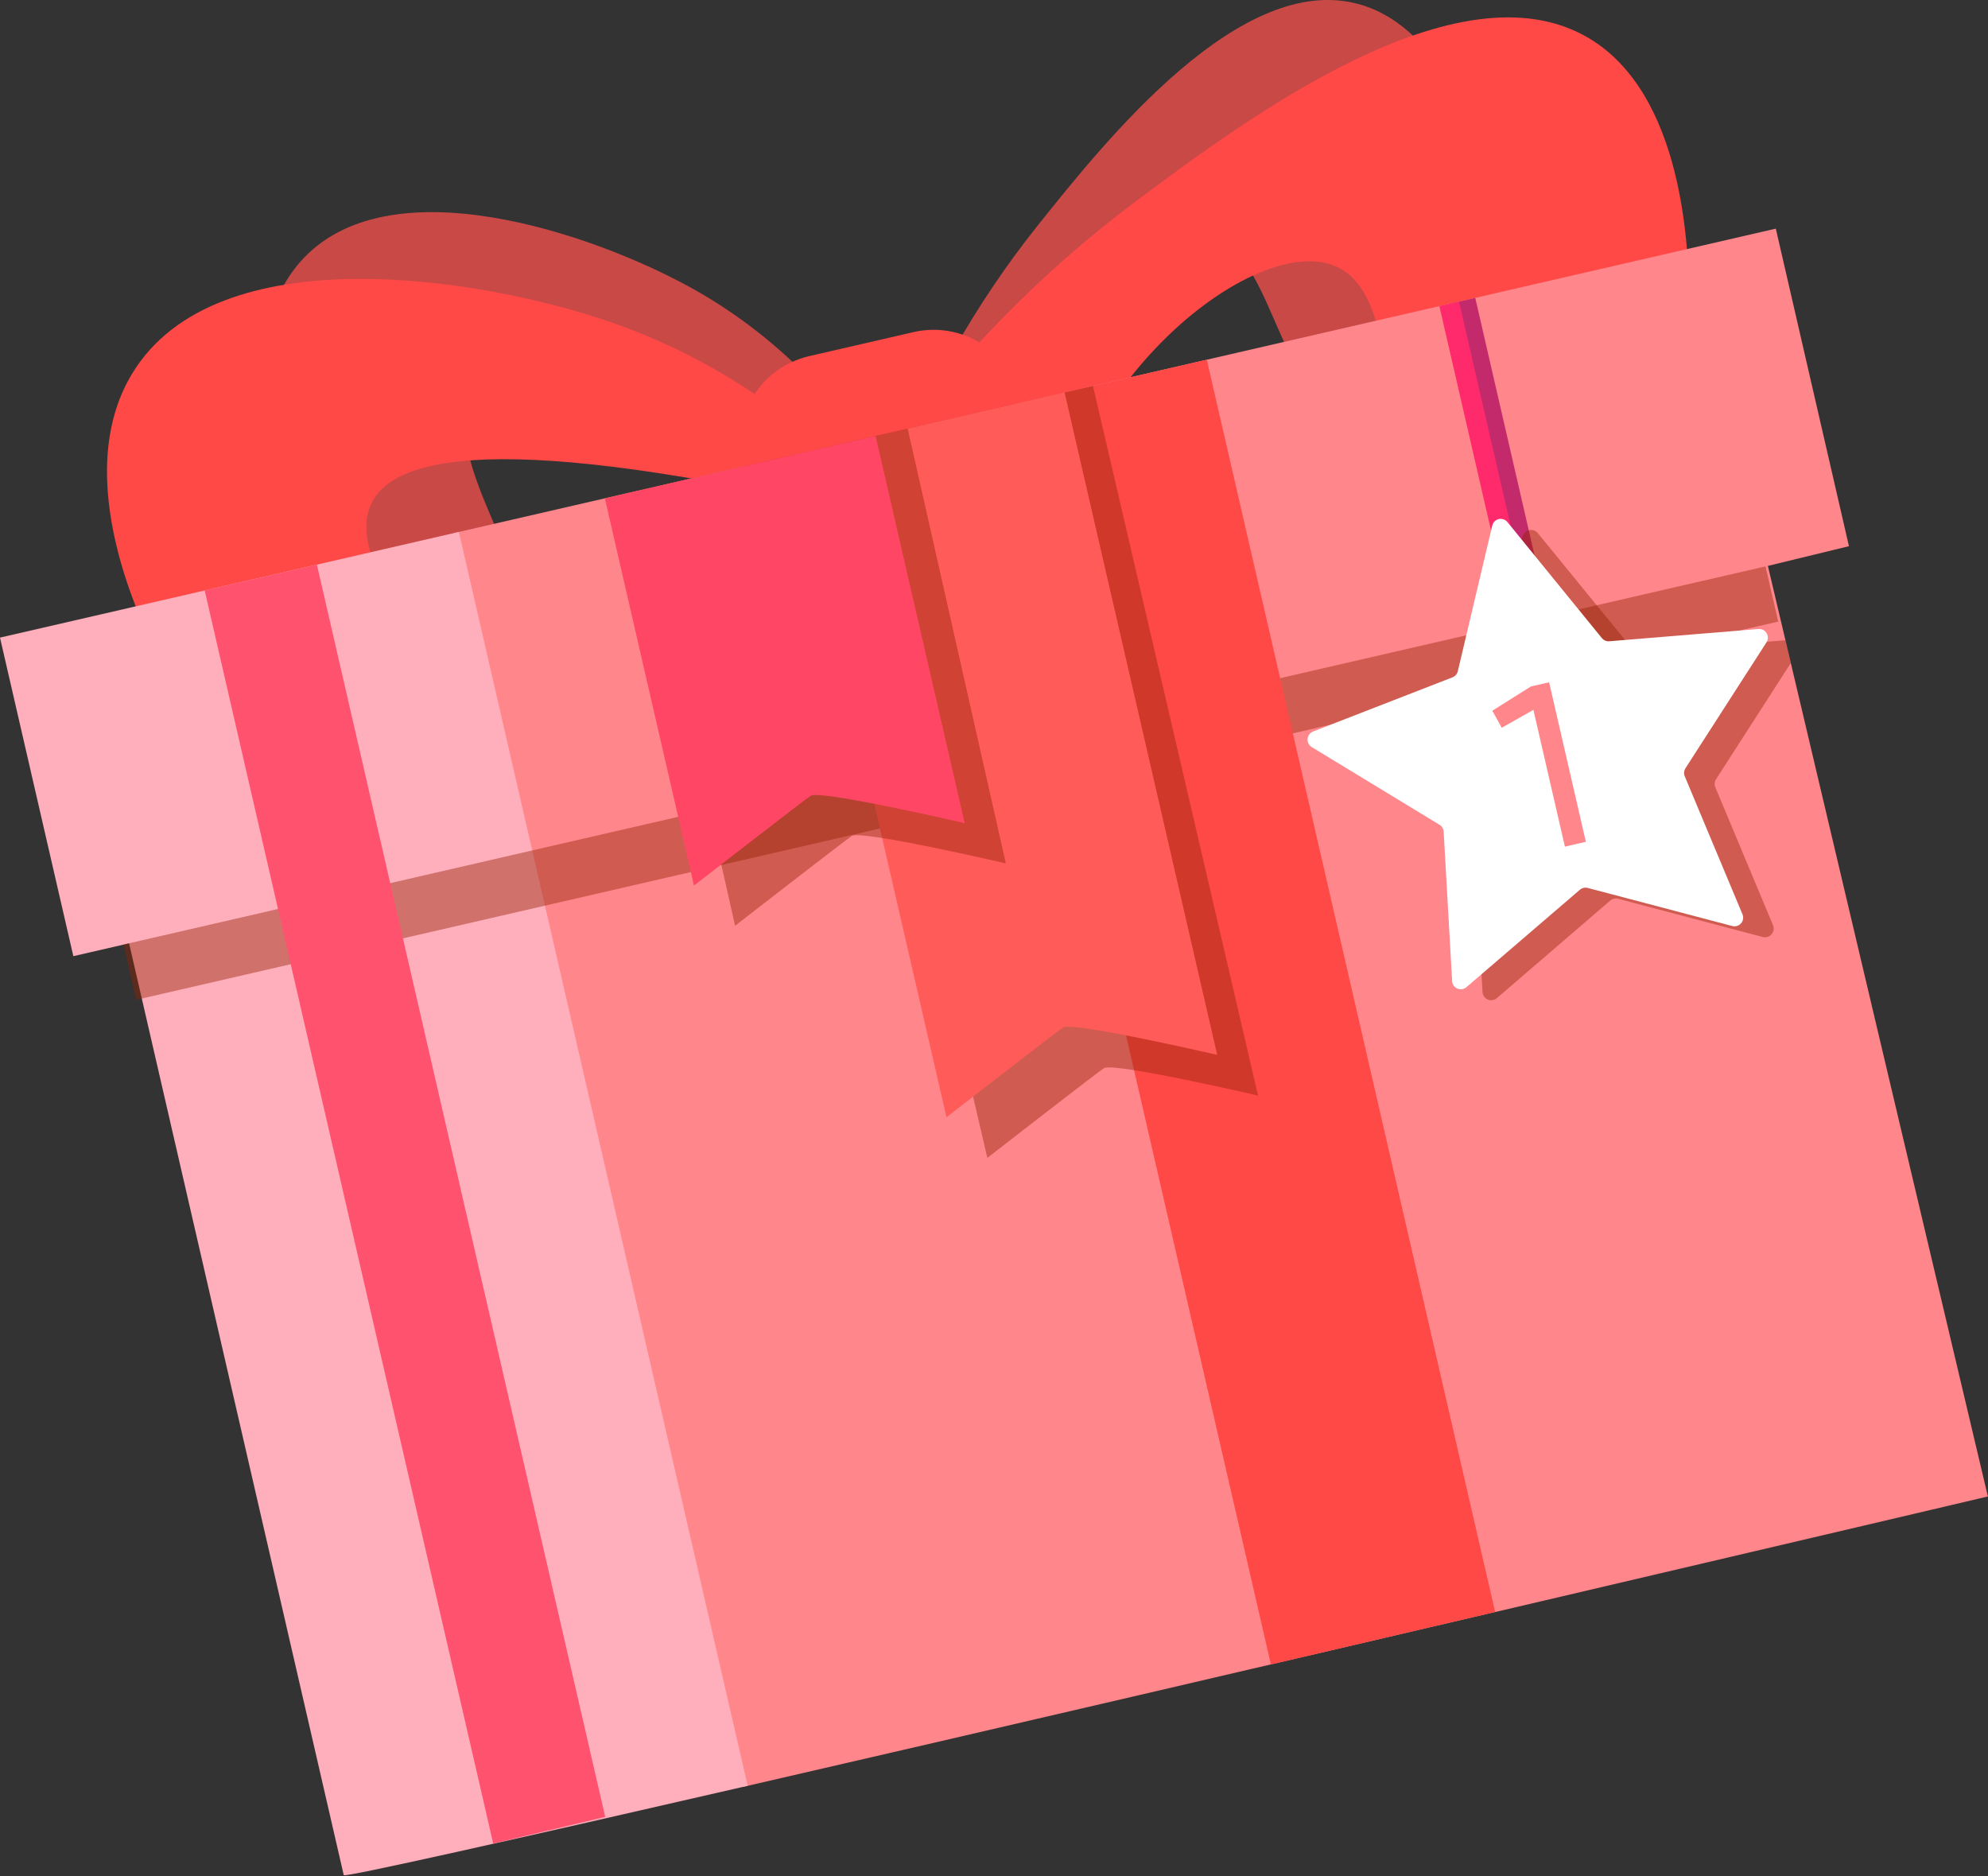 <?xml version="1.0" encoding="UTF-8"?> <svg xmlns="http://www.w3.org/2000/svg" width="996" height="940" viewBox="0 0 996 940" fill="none"><rect x="0" y="0" width="996" height="940" fill="#333333" stroke="none"/><g clip-path="url(#clip0_1099_1263)"><path d="M446.823 244.129C432.791 220.052 402.135 175.146 346.394 144.255C297.787 117.335 193.959 81.178 150.231 131.401C117.574 168.887 136.637 233.647 141.499 248.823C191.52 286.578 243.105 320.144 256.599 307.794C272.768 293.005 218.087 226.883 237.452 200.232C251.148 181.405 302.144 181.708 446.823 244.129Z" fill="#C94947"></path><path d="M447.062 241.371C464.363 195.261 488.774 152.144 519.41 113.585C554.204 70.008 621.908 -14.925 681.418 2.254C724.423 14.671 742.813 74.416 748.937 98.712C726.661 150.718 697.738 203.228 670.532 200.217C639.305 196.684 637.438 122.973 604.696 118.615C570.693 114.106 516.281 186.067 522.254 257.893C526.611 310.05 561.288 344.407 573.385 355.478L447.062 241.371Z" fill="#C94947"></path><path d="M448.464 260.94C426.424 234.794 379.886 186.91 306.024 161.403C241.584 139.127 108.464 117.305 66.183 187.213C34.62 239.37 71.332 313.67 80.4 330.999C148.811 366.08 218.265 395.776 231.96 378.009C248.398 356.725 168.345 288.314 186.146 252.023C198.714 226.381 260.428 216.085 448.464 260.94Z" fill="#FF4947"></path><path d="M443.391 229.914C478.311 180.591 520.729 137.032 569.107 100.815C623.923 59.914 730.728 -19.803 796.077 19.147C843.187 47.261 846.552 123.916 846.182 154.655C803.463 209.404 752.786 262.706 721.458 250.558C685.503 236.644 706.231 148.581 668.728 133.22C629.778 117.27 542.81 185.731 527.583 272.868C516.529 336.063 546.965 387.699 557.868 404.524L443.391 229.914Z" fill="#FF4947"></path><path d="M889.688 114.543L926.333 273.623L885.717 283.5C913.344 400.501 938.447 506.717 941.004 517.502C968.446 633.595 993.414 739.037 995.938 749.687C989.208 751.269 614.852 839.365 372.555 895.106L227.859 266.961L889.688 114.543Z" fill="#FF878B"></path><path d="M764.186 288.127L732.555 150.734" stroke="#C32A6C" stroke-width="13.46" stroke-miterlimit="10"></path><path opacity="0.43" d="M894.524 320.718L885.203 321.492L874.233 322.401L821.588 326.725C820.882 326.78 820.174 326.664 819.523 326.385C818.873 326.107 818.299 325.675 817.853 325.126L814.101 320.533L799.984 303.254L770.457 267.08C769.944 266.454 769.269 265.983 768.505 265.718C767.741 265.453 766.918 265.405 766.129 265.579C765.339 265.754 764.613 266.143 764.032 266.705C763.45 267.267 763.036 267.979 762.835 268.762L762.465 270.344L761.27 275.391L752.084 314.274L745.589 341.766C745.43 342.455 745.105 343.094 744.641 343.628C744.178 344.162 743.59 344.574 742.931 344.828L693.701 363.958L673.09 371.967C672.335 372.263 671.677 372.763 671.191 373.412C670.705 374.061 670.409 374.832 670.337 375.64C670.266 376.448 670.421 377.259 670.785 377.984C671.15 378.708 671.709 379.316 672.4 379.74L736.436 418.69C737.039 419.055 737.544 419.561 737.908 420.165C738.271 420.769 738.482 421.452 738.523 422.156L742.241 488.026L742.746 496.977C742.792 497.788 743.064 498.569 743.531 499.234C743.998 499.898 744.641 500.419 745.388 500.737C746.135 501.056 746.956 501.159 747.758 501.036C748.561 500.912 749.313 500.567 749.93 500.039L806.748 451.162C807.287 450.707 807.927 450.386 808.615 450.228C809.303 450.07 810.018 450.079 810.702 450.254L883.167 469.418C883.954 469.62 884.781 469.599 885.556 469.357C886.332 469.115 887.024 468.663 887.557 468.05C888.09 467.437 888.441 466.688 888.572 465.886C888.703 465.085 888.609 464.263 888.299 463.512L859.377 394.378C859.109 393.724 859.004 393.015 859.072 392.311C859.139 391.608 859.377 390.931 859.764 390.34L897.216 332.142L894.524 320.718Z" fill="#942204"></path><path d="M229.897 266.477L374.592 894.638C258.348 921.373 172.507 940.672 172.221 939.393L64.675 472.583L36.746 479.01L0 319.425L229.897 266.477Z" fill="#FFAEBB"></path><path opacity="0.43" d="M884.533 283.739L61.875 473.211L68.246 500.871L890.903 311.399L884.533 283.739Z" fill="#942204"></path><path d="M457.643 166.382L405.422 178.409C381.281 183.969 366.218 208.047 371.778 232.188L374.856 245.55C380.416 269.691 404.494 284.754 428.634 279.194L480.855 267.167C504.996 261.607 520.059 237.529 514.499 213.388L511.421 200.026C505.861 175.885 481.784 160.822 457.643 166.382Z" fill="#FF4947"></path><path d="M636.732 833.86L492.172 206.085L604.613 180.191L749.073 807.546L636.732 833.86Z" fill="#FF4947"></path><path d="M247.107 923.577L102.547 295.802L158.759 282.863L303.219 910.218L247.107 923.577Z" fill="#FF526E"></path><path opacity="0.43" d="M547.58 193.336C575.117 311.84 602.687 430.344 630.291 548.849C630.291 548.849 557.641 532.023 553.065 535.119C548.488 538.215 494.665 580.076 494.665 580.076C467.094 461.572 439.524 343.067 411.953 224.563L547.58 193.336Z" fill="#942204"></path><path d="M533.351 196.582L609.837 528.472C609.837 528.472 537.17 511.647 532.61 514.743C528.051 517.839 474.194 559.716 474.194 559.716L397.758 227.826L533.351 196.582Z" fill="#FF5B59"></path><path opacity="0.43" d="M319.172 245.93L368.284 463.781C368.284 463.781 422.124 421.971 426.701 418.807C431.277 415.644 503.927 432.537 503.927 432.537C487.54 359.92 471.147 287.309 454.748 214.703L319.172 245.93Z" fill="#942204"></path><path d="M754.666 276.55L726.047 152.23" stroke="#FF2A6C" stroke-width="10.095" stroke-miterlimit="10"></path><path d="M303.023 249.65L347.694 443.643C347.694 443.643 401.534 401.833 406.11 398.669C410.687 395.506 483.337 412.399 483.337 412.399L438.667 218.406L303.023 249.65Z" fill="#FF4765"></path><path d="M755.222 261.542L802.551 319.673C802.999 320.22 803.573 320.649 804.223 320.925C804.874 321.2 805.582 321.313 806.286 321.254L880.972 315.113C881.787 315.043 882.605 315.203 883.333 315.575C884.062 315.948 884.67 316.517 885.09 317.22C885.509 317.922 885.723 318.728 885.706 319.545C885.689 320.363 885.442 321.159 884.994 321.843L844.428 384.87C844.047 385.464 843.815 386.142 843.754 386.845C843.692 387.549 843.802 388.256 844.075 388.908L872.997 458.042C873.308 458.784 873.406 459.598 873.281 460.392C873.155 461.187 872.812 461.931 872.289 462.542C871.765 463.153 871.082 463.606 870.316 463.851C869.55 464.096 868.731 464.124 867.95 463.931L795.468 444.834C794.787 444.651 794.072 444.637 793.385 444.796C792.699 444.954 792.062 445.28 791.531 445.743L734.712 494.535C734.099 495.069 733.348 495.42 732.544 495.548C731.741 495.675 730.918 495.575 730.169 495.257C729.42 494.94 728.775 494.418 728.308 493.752C727.842 493.086 727.571 492.302 727.528 491.49L723.288 416.669C723.252 415.962 723.043 415.275 722.679 414.668C722.316 414.06 721.808 413.552 721.202 413.186L657.166 374.253C656.475 373.829 655.915 373.221 655.551 372.497C655.186 371.772 655.031 370.961 655.103 370.153C655.175 369.345 655.47 368.574 655.957 367.925C656.443 367.276 657.101 366.776 657.856 366.48L727.713 339.324C728.37 339.071 728.955 338.661 729.419 338.13C729.882 337.6 730.209 336.964 730.372 336.279L747.617 263.343C747.794 262.546 748.191 261.816 748.764 261.235C749.337 260.654 750.061 260.246 750.855 260.058C751.649 259.87 752.48 259.91 753.252 260.172C754.025 260.435 754.707 260.91 755.222 261.542Z" fill="white"></path><path d="M766.984 343.903L776.118 341.799L794.526 421.725L784.022 424.144L768.243 355.636L752.388 364.578L747.658 356.049L766.984 343.903Z" fill="#FF878B"></path></g><defs><clipPath id="clip0_1099_1263"><rect width="995.94" height="939.442" fill="white"></rect></clipPath></defs></svg> 
